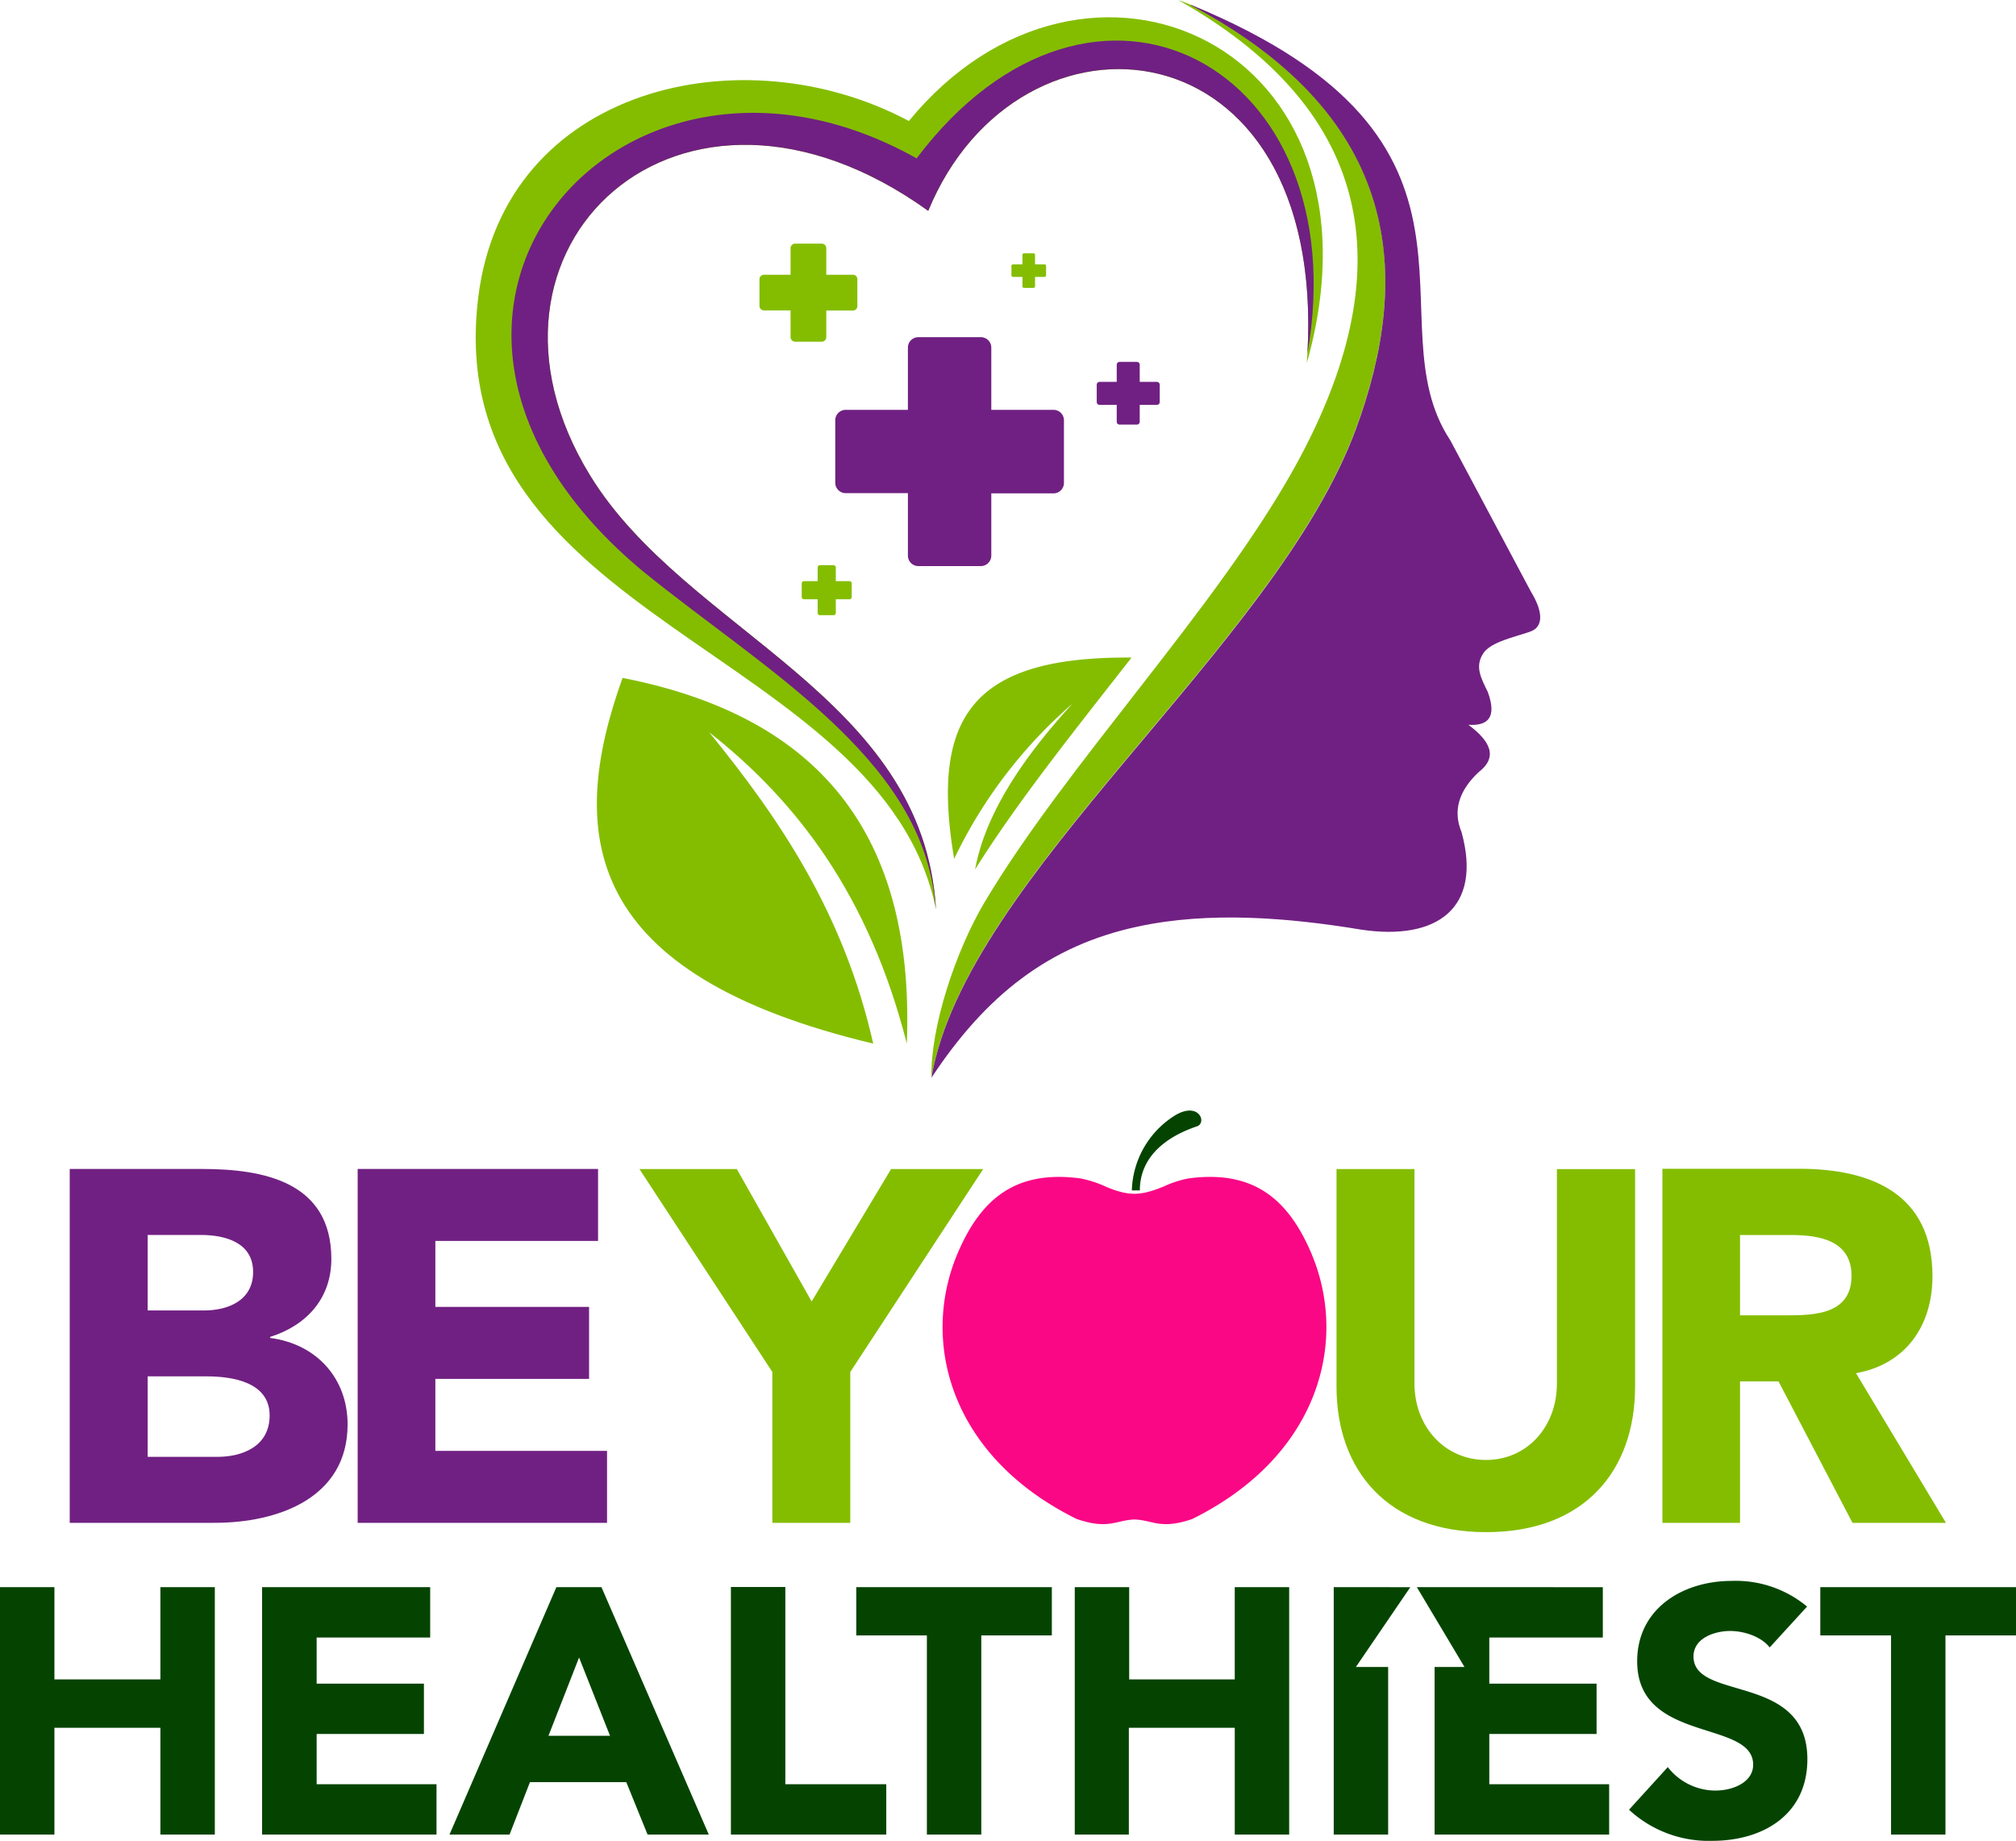<svg xmlns="http://www.w3.org/2000/svg" viewBox="0 0 296.37 270.62"><defs><style>.cls-1{fill:#044400;}.cls-1,.cls-3,.cls-5{fill-rule:evenodd;}.cls-2,.cls-5{fill:#84bd00;}.cls-3{fill:#fa0785;}.cls-4{fill:#702082;}</style></defs><title>Assuaged-logo</title><g id="Layer_2" data-name="Layer 2"><g id="Layer_1-2" data-name="Layer 1"><path class="cls-1" d="M0,269.7H8V254H23.58V269.7h8V233.33h-8v13.56H8V233.33H0V269.7Zm80.68-14.52h9l-4.55-11.51-4.5,11.51ZM38.53,269.7H64.17v-7.4H46.55v-7.39H62.32v-7.4H46.55v-6.78H63.24v-7.4H38.53V269.7Zm27.55,0h8.83l3-7.71H92.07l3.13,7.71h9L88.42,233.33H81.79L66.08,269.7Zm41.35,0h22.86v-7.4H115.45v-29h-8V269.7Zm28.83,0h8V240.42h10.37v-7.09H125.88v7.09h10.38V269.7Zm21.69,0h8V254h15.57V269.7h8V233.33h-8v13.56H166V233.33h-8V269.7Zm38.12,0h8V245.06h-4.74l8-11.73H196.07V269.7Zm14.86,0h25.63v-7.4H218.94v-7.39h15.77v-7.4H218.94v-6.78h16.69v-7.4H208.29l7,11.73h-4.39V269.7Zm54.76-33.49a16.38,16.38,0,0,0-11.14-3.8c-7.14,0-13.87,4.05-13.87,11.81,0,12.12,17.05,8.53,17.05,15.21,0,2.56-2.93,3.8-5.55,3.8a8.89,8.89,0,0,1-7-3.45l-5.7,6.27a17.24,17.24,0,0,0,12.22,4.57c7.5,0,14-3.85,14-12,0-12.73-16.74-8.47-16.74-15.1,0-2.72,3.13-3.75,5.39-3.75,1.95,0,4.52.77,5.81,2.42l5.49-6ZM278,269.7h8V240.42h10.38v-7.09H267.6v7.09H278V269.7Z"/><path class="cls-2" d="M113.58,223.87H125V201.69l19.54-29.83H131l-11.68,19.47-11-19.47H94l19.54,29.83v22.18Zm126.76-52H228.88v31.52c0,6.39-4.41,11.24-10.43,11.24s-10.51-4.85-10.51-11.24V171.86H196.48v32c0,12.27,7.49,21.38,22,21.38s21.89-9.11,21.89-21.38v-32Zm4,52h11.46V203.08h5.66l10.87,20.79h13.74l-13.22-22c7.34-1.32,11.24-7,11.24-14.25,0-12.13-9-15.8-19.62-15.8H244.39v52Zm11.46-42.31h7.5c4.18,0,8.89.81,8.89,6,0,5.66-5.44,5.81-9.63,5.81h-6.76V181.56Z"/><path class="cls-3" d="M171.15,174.39a15.35,15.35,0,0,1,3.56-1.15c9.27-1.24,14.49,2.72,18,10.85,5.64,13.07,1.19,30-17.44,39.22-4.7,1.61-5.78.15-8.49.07-2.71.08-3.79,1.54-8.49-.07-18.62-9.19-23.08-26.15-17.44-39.22,3.5-8.13,8.73-12.09,18-10.85a17,17,0,0,1,3.94,1.31c3.33,1.35,5,1.22,8.38-.16Z"/><path class="cls-1" d="M166.39,175a13.45,13.45,0,0,1,6.49-11.11c3.36-1.9,4.54,1.09,3.15,1.67-5.23,1.75-8.47,4.94-8.46,9.44Z"/><path class="cls-4" d="M10.25,223.87h21.3c9.26,0,19.55-3.6,19.55-14.47,0-6.76-4.56-11.83-11.39-12.71v-.15c5.36-1.69,9-5.66,9-11.46,0-11.32-9.92-13.23-19-13.23H10.25v52Zm11.46-42.32H29.5c3.6,0,7.71,1.1,7.71,5.44,0,4.19-3.67,5.66-7.2,5.66h-8.3v-11.1Zm0,20.79h8.67c3.74,0,9.26.81,9.26,5.74,0,4.55-4,6.09-7.65,6.09H21.71V202.34Zm30.87,21.53H89.24V213.29H64V202.71H86.6V192.13H64v-9.7H87.92V171.85H52.58v52Z"/><path class="cls-5" d="M144.71,132.69c12-20.22,34-43.07,45.62-64C204.89,42.38,204.4,17.64,173.21,0c.65.23,1.29.48,1.91.73,31.27,16.54,32.41,40,24.22,62.25-11.66,31.67-56.13,64.78-62.18,94.23-.09.39-.16.78-.23,1.16-.15-7.4,3.56-18.56,7.78-25.68ZM175.21.76c1,.41,2,.82,2.92,1.26-.95-.42-1.91-.84-2.92-1.26Z"/><path class="cls-4" d="M175.11.72c48.54,20,26.38,46.32,38.09,64L225.07,87c1.56,2.55,2.18,5.23-.38,5.94-1.91.69-5.53,1.41-6.64,3.11-1.25,1.93-.36,3.58.68,5.7,1.3,3.59.14,5-2.87,4.8,3.3,2.44,4.38,4.79,1.47,7-2.89,2.74-3.76,5.66-2.47,8.78,3.08,11.14-3.56,16-14.72,14.34-10.66-1.76-22.3-2.74-32.9-.45-13,2.79-22.29,10.07-30.31,22.22,5.1-29.74,50.6-63.31,62.41-95.39,8.2-22.25,7-45.71-24.23-62.26Z"/><path class="cls-2" d="M91.52,99.66c26.82,5.26,43.08,20.89,41.79,53.76-5.56-21.8-16.16-35.63-29.06-45.78,10.41,12.79,19.8,26.65,24.12,45.78C86,143.32,83.14,123,91.52,99.66Z"/><path class="cls-2" d="M166.27,96.67c-23.51-.18-29.49,8.88-26,29.59a70.21,70.21,0,0,1,17.38-22.8c-6.76,7.38-12.74,15.78-14.3,24.35,6.26-10,14.71-20.53,23-31.14Z"/><path class="cls-2" d="M192.12,53.34C195.82,2.61,149.85-1.52,136.46,31,99.92,4.74,66.26,36.49,86.74,69.88c14.15,23.08,49,32.3,50.86,63.81-7.85-38.48-73.18-42.28-67.29-90,3.83-31,38.94-38.92,63.3-25.9,25.92-31.59,71.72-11.37,58.51,35.57Z"/><path class="cls-4" d="M192.2,52C195,2.55,149.73-1.24,136.46,31,99.92,4.74,66.26,36.49,86.74,69.88c14.15,23.08,49,32.3,50.86,63.81-.1-.68-.16-1.19-.23-1.82-2.45-20.71-25.14-33.54-42.74-47.79-45-37.29-3.54-85.32,40.12-60.8C160.79-11.21,199.6,9.7,192.2,52Z"/><path class="cls-4" d="M135,49.57h9.19a1.53,1.53,0,0,1,1.54,1.53v9.15h9.15a1.54,1.54,0,0,1,1.53,1.53V71a1.54,1.54,0,0,1-1.53,1.53h-9.15v9.16a1.54,1.54,0,0,1-1.54,1.53H135a1.54,1.54,0,0,1-1.53-1.53V72.5h-9.15A1.54,1.54,0,0,1,122.79,71V61.78a1.54,1.54,0,0,1,1.53-1.53h9.15V51.1A1.53,1.53,0,0,1,135,49.57Z"/><path class="cls-2" d="M120.54,83.09h2a.34.34,0,0,1,.33.34v2h2a.34.34,0,0,1,.34.33v2a.34.34,0,0,1-.34.34h-2v2a.34.34,0,0,1-.33.34h-2a.34.34,0,0,1-.34-.34v-2h-2a.34.34,0,0,1-.34-.34v-2a.34.34,0,0,1,.34-.33h2v-2a.35.35,0,0,1,.34-.34Z"/><path class="cls-2" d="M116.88,35.82h3.93a.66.66,0,0,1,.66.65v3.92h3.92a.65.65,0,0,1,.65.66V45a.65.65,0,0,1-.65.65h-3.92v3.92a.67.67,0,0,1-.66.66h-3.93a.67.67,0,0,1-.66-.66V45.63h-3.91a.66.66,0,0,1-.66-.65V41.05a.66.66,0,0,1,.66-.66h3.91V36.47a.66.66,0,0,1,.66-.65Z"/><path class="cls-4" d="M164.6,53.2h2.53a.42.42,0,0,1,.42.42v2.52h2.52a.42.42,0,0,1,.42.42v2.53a.42.42,0,0,1-.42.43h-2.52V62a.42.42,0,0,1-.42.42H164.6a.42.42,0,0,1-.43-.42V59.52h-2.52a.42.42,0,0,1-.42-.43V56.56a.42.42,0,0,1,.42-.42h2.52V53.62a.42.42,0,0,1,.43-.42Z"/><path class="cls-2" d="M150.54,37.24h1.39a.23.23,0,0,1,.23.23v1.39h1.38a.23.23,0,0,1,.24.23v1.39a.24.24,0,0,1-.24.23h-1.38v1.38a.23.23,0,0,1-.23.23h-1.39a.23.23,0,0,1-.23-.23V40.71h-1.38a.24.24,0,0,1-.24-.23V39.09a.23.23,0,0,1,.24-.23h1.38V37.47a.23.23,0,0,1,.23-.23Z"/></g></g></svg>